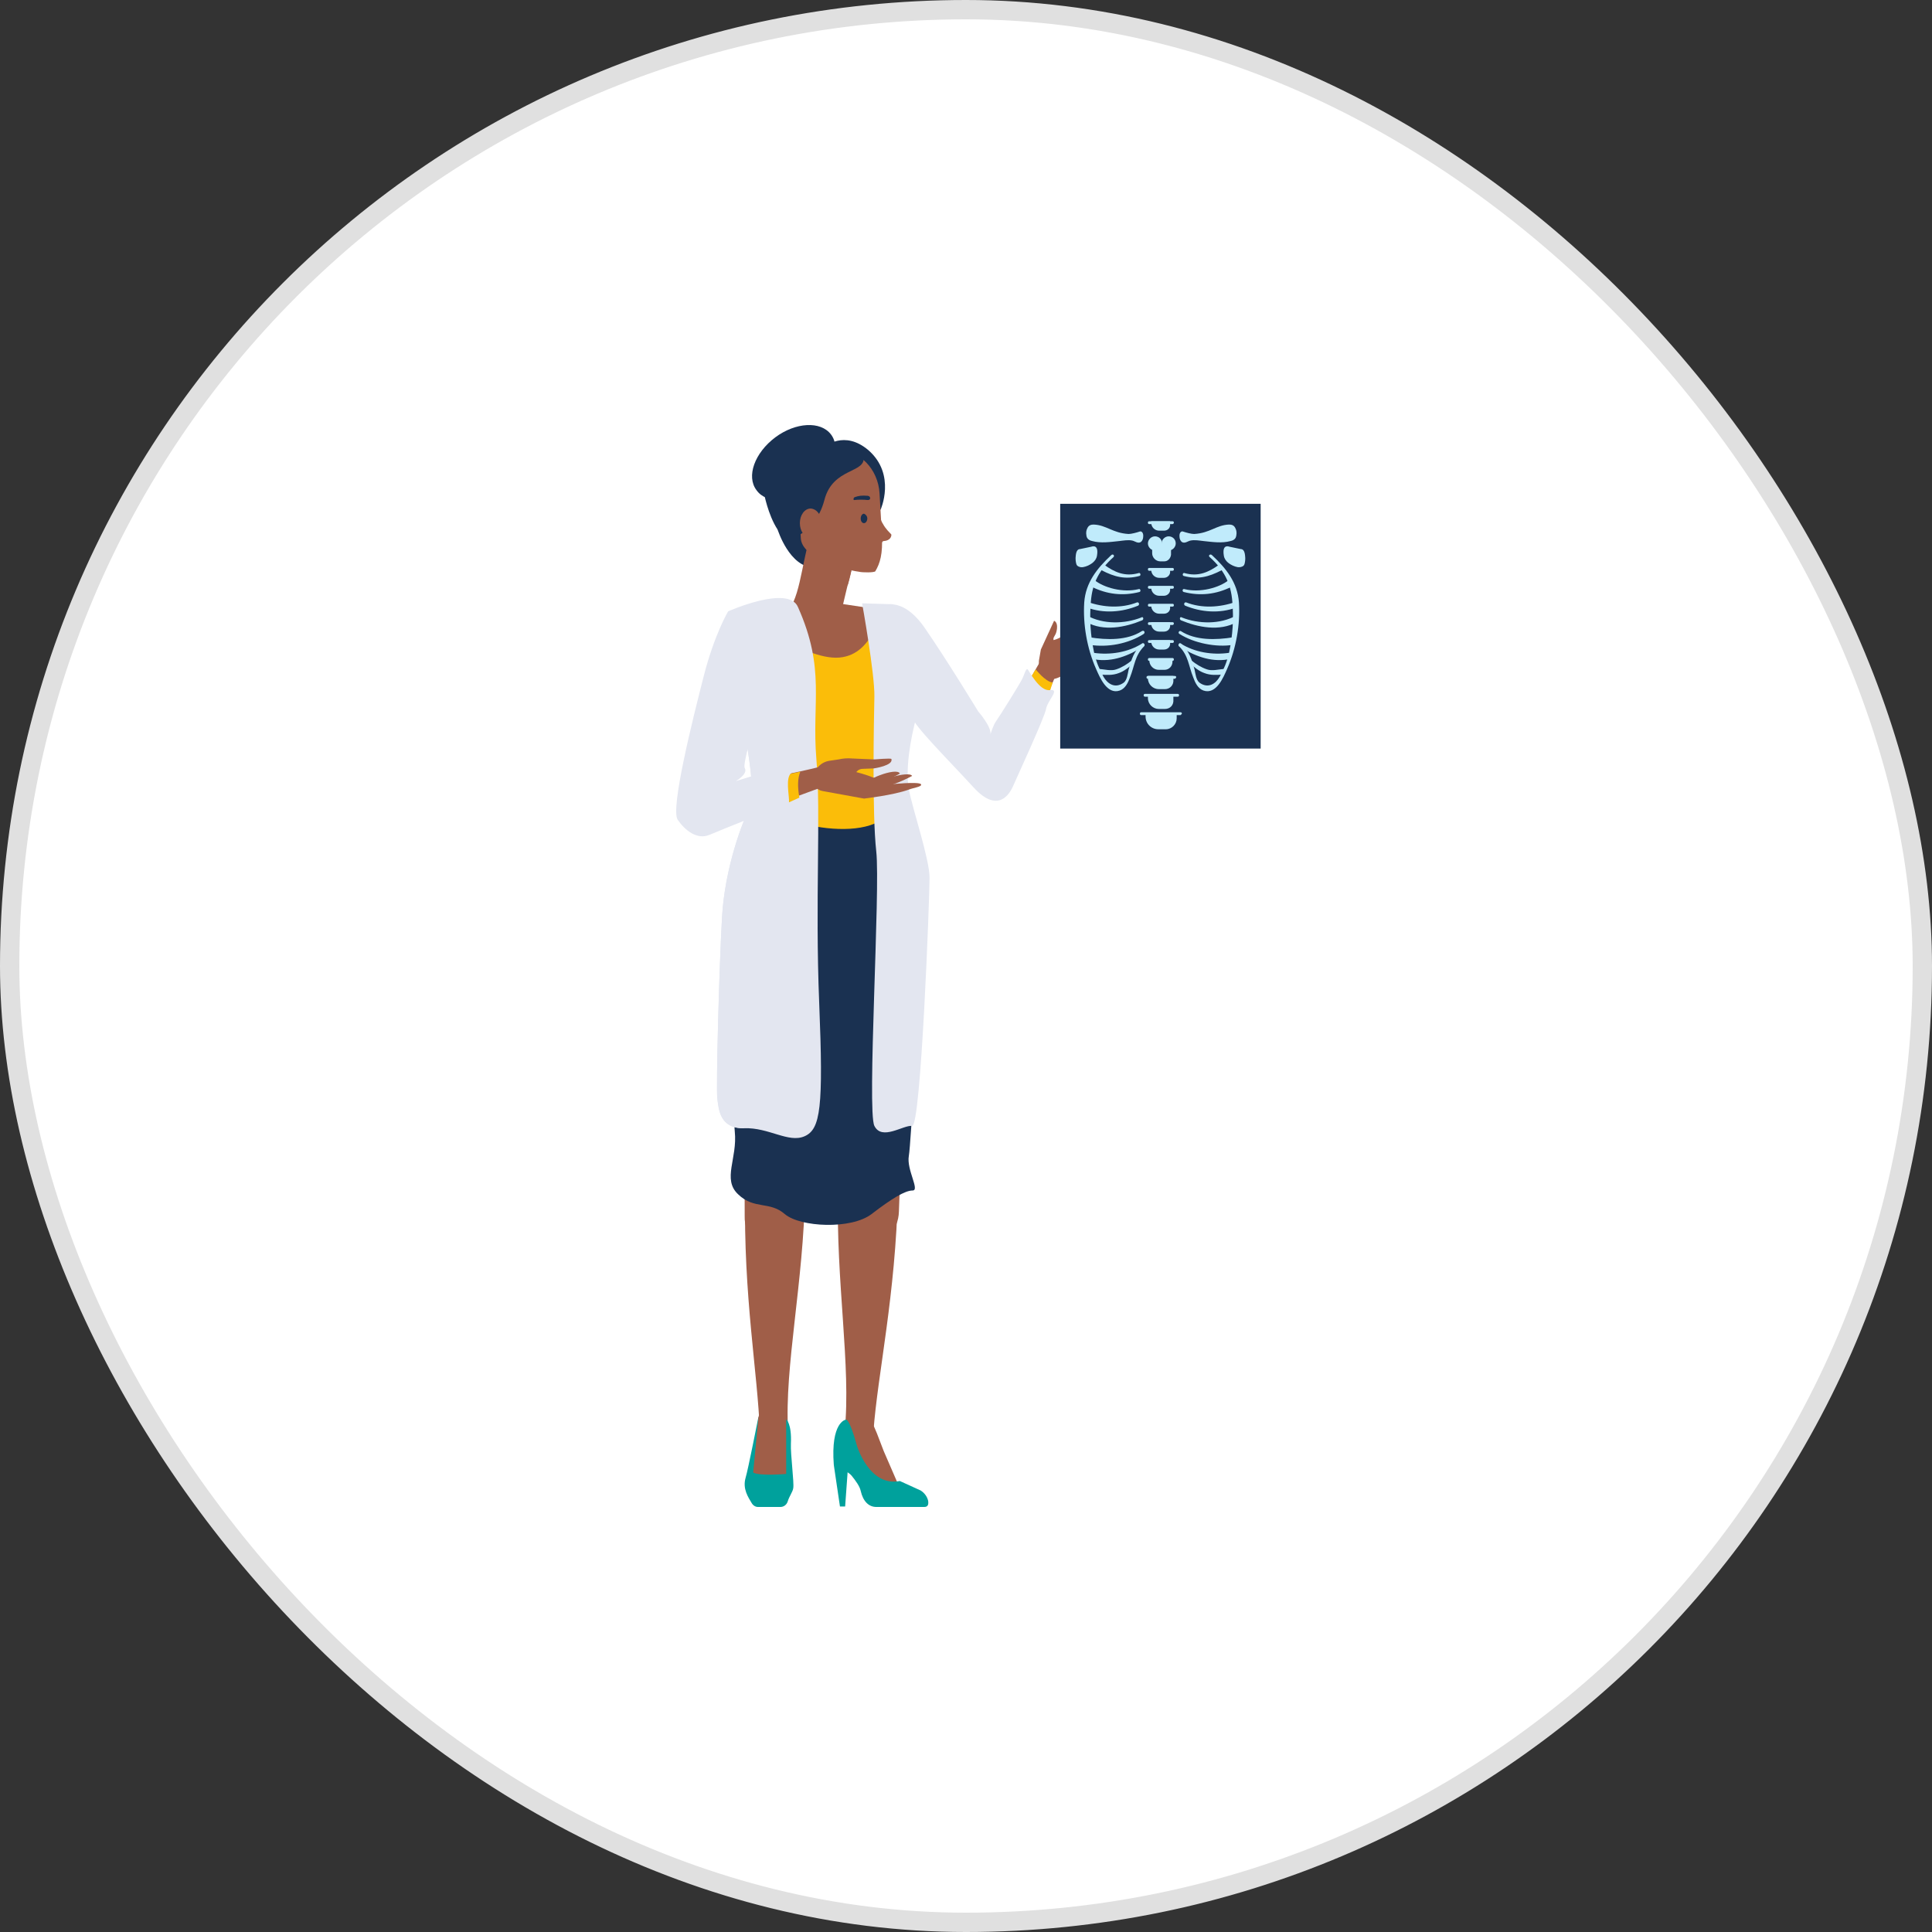 <?xml version="1.0" encoding="UTF-8"?>
<svg preserveAspectRatio="xMidYMid slice" xmlns="http://www.w3.org/2000/svg" width="100px" height="100px" viewBox="0 0 100 100" fill="none">
  <rect x="0" y="0" width="100" height="100" fill="#333333" stroke="none"/>
  <rect x="0.5" y="0.5" width="99" height="99" rx="49.5" fill="white"></rect>
  <g clip-path="url(#clip0_1448_1389)">
    <path d="M40.253 27.419C40.253 27.419 40.864 29.372 42.133 29.372C43.403 29.372 43.158 25.906 43.158 25.906L40.253 27.419Z" fill="#1A3151"></path>
    <path d="M43.036 48.389L43.427 62.987C43.451 63.914 44.135 64.574 44.989 64.501C45.819 64.427 46.503 63.646 46.527 62.718C46.552 61.986 46.625 59.935 46.747 59.252C46.918 58.178 47.357 51.831 47.626 48.096C47.723 46.607 46.722 45.435 45.404 45.484C44.086 45.581 43.012 46.9 43.036 48.389Z" fill="#A05E48"></path>
    <path d="M43.72 74.07C44.062 70.725 43.256 66.331 43.378 61.596C43.378 60.717 44.11 59.984 44.965 59.984C45.795 59.984 46.503 60.863 46.478 61.718C46.356 67.064 45.429 71.091 45.209 74.094C45.184 74.705 43.72 74.729 43.72 74.07Z" fill="#A05E48"></path>
    <path d="M45.746 75.119L46.551 76.975C46.161 78.049 45.892 77.878 44.94 77.072C44.647 76.731 44.477 76.023 43.769 73.484L44.403 73.337C45.111 73.24 45.16 73.606 45.746 75.119Z" fill="#A05E48"></path>
    <path d="M43.476 77.975L43.158 75.827L43.891 75.949L43.744 77.975H43.476Z" fill="#00A19C"></path>
    <path d="M43.158 75.827C42.987 73.606 43.769 73.484 43.769 73.484C43.769 73.484 43.939 73.313 44.354 74.826C44.354 74.826 44.989 76.975 46.576 76.657L47.65 77.146C47.845 77.268 47.992 77.463 48.041 77.683C48.065 77.853 48.041 78 47.845 78H45.355C44.965 78 44.672 77.707 44.55 77.17C44.501 76.926 44.281 76.633 44.086 76.389C43.866 76.12 43.158 75.827 43.158 75.827Z" fill="#00A19C"></path>
    <path d="M42.597 48.511L41.596 63.06C41.523 63.963 40.815 64.647 39.985 64.574C39.155 64.501 38.52 63.866 38.545 62.962C38.545 62.23 38.545 60.033 38.447 59.35C38.325 58.276 38.13 51.953 38.032 48.242C37.983 46.753 39.057 45.582 40.351 45.655C41.694 45.704 42.719 47.022 42.597 48.511Z" fill="#A05E48"></path>
    <path d="M40.791 74.07C40.595 70.75 41.596 66.38 41.669 61.669C41.694 60.79 41.01 60.057 40.156 60.057C39.326 60.057 38.569 60.936 38.569 61.766C38.471 67.088 39.228 71.116 39.326 74.094C39.301 74.704 40.766 74.729 40.791 74.07Z" fill="#A05E48"></path>
    <path d="M40.693 73.459C40.693 73.459 40.986 73.679 40.937 74.729C40.912 75.266 41.108 76.73 41.059 77.023C41.034 77.219 40.864 77.414 40.766 77.731C40.717 77.878 40.571 78 40.4 78H39.228C39.106 78 38.984 77.927 38.911 77.805C38.74 77.512 38.422 77.072 38.593 76.486C38.715 76.096 39.252 73.362 39.252 73.362L40.693 73.459Z" fill="#00A19C"></path>
    <path d="M40.693 73.459V76.291C40.693 76.291 39.326 76.413 38.984 76.218L39.252 73.386C39.301 72.8 40.693 72.776 40.693 73.459Z" fill="#A05E48"></path>
    <path d="M54.729 34.767C53.729 37.013 52.972 39.503 52.191 40.797C51.995 41.114 51.605 41.212 51.288 41.017L50.75 40.699C50.482 40.553 50.409 40.211 50.555 39.943L53.802 34.303C53.924 34.084 54.339 33.986 54.559 34.133C54.754 34.255 54.827 34.547 54.729 34.767Z" fill="#A05E48"></path>
    <path d="M56.707 33.425L55.535 34.621C54.925 35.011 54.461 35.402 53.997 34.938C53.802 34.718 53.753 34.377 53.777 34.181L53.875 33.62L54.559 32.131C54.559 32.131 54.803 32.204 54.681 32.692C54.632 32.912 54.485 32.985 54.534 33.132C54.632 33.107 54.754 33.058 54.852 33.01L56.341 31.691C56.438 31.569 56.658 31.716 56.536 31.838L55.657 32.888L56.78 31.789C56.902 31.691 57.195 31.716 57 32.033L56.633 32.521L56.731 32.448C56.853 32.35 57 32.521 56.878 32.619L56.194 33.473L56.609 33.181C56.731 33.058 56.902 33.205 56.707 33.425Z" fill="#A05E48"></path>
    <path d="M53.387 35.011L53.606 34.645C53.606 34.645 54.095 35.28 54.485 35.329L54.29 35.939C54.29 35.939 53.265 35.5 53.387 35.011Z" fill="#FBBD09"></path>
    <path d="M45.575 26.394C45.575 26.394 45.258 25.418 44.281 25.149C43.281 24.881 42.719 24.514 42.768 24.051L42.695 23.123C42.695 23.123 43.695 22.244 44.94 23.294C46.405 24.563 45.575 26.394 45.575 26.394Z" fill="#1A3151"></path>
    <path d="M41.889 33.791L42.084 33.84C42.646 33.962 43.061 33.742 43.183 33.132C43.598 31.594 43.769 30.495 44.355 28.518C44.501 27.883 44.135 27.273 43.573 27.151L43.378 27.102C42.817 26.98 41.962 27.541 41.816 28.176C41.352 30.031 41.303 31.691 40.156 32.082C40.034 32.692 41.303 33.669 41.889 33.791Z" fill="#A05E48"></path>
    <path d="M38.398 44.019L39.912 40.65H45.77L46.967 44.068C47.333 44.776 47.553 45.581 47.553 46.436C47.553 49.17 46.014 50.293 43.329 50.293C40.644 50.293 37.715 49.463 37.812 46.436C37.812 45.557 38.008 44.727 38.398 44.019Z" fill="#2455BF"></path>
    <path d="M39.472 41.627C39.472 41.627 38.74 42.164 38.789 42.579C38.838 42.994 37.495 43.775 37.715 48.169C37.934 52.563 37.91 57.177 38.032 58.568C38.178 59.96 37.373 61.034 38.203 61.815C39.033 62.621 39.838 62.157 40.62 62.84C41.425 63.524 44.062 63.646 45.111 62.84C46.161 62.035 46.845 61.62 47.235 61.62C47.626 61.62 46.918 60.546 47.04 59.838C47.162 59.13 47.504 52.295 47.601 51.269C47.723 50.244 47.992 46.07 47.601 45.02C47.211 43.97 46.454 42.261 46.43 42.091C46.405 41.92 46.625 41.627 46.234 41.407C45.819 41.188 39.472 41.627 39.472 41.627Z" fill="#1A3151"></path>
    <path d="M47.308 32.546L52.264 40.016C52.435 40.284 52.386 40.65 52.166 40.87L52.02 40.992C51.629 41.334 51.019 41.309 50.702 40.895L45.429 34.547C45.429 34.547 43.647 32.863 45.746 31.862C46.625 31.423 47.308 32.546 47.308 32.546Z" fill="#A05E48"></path>
    <path d="M38.96 35.085H45.99C46.869 35.085 47.577 34.303 47.577 33.351C47.577 32.399 46.869 31.618 45.99 31.618L42.548 31.105L38.96 31.618C38.081 31.618 37.373 32.399 37.373 33.351C37.373 34.303 38.081 35.085 38.96 35.085Z" fill="#A05E48"></path>
    <path d="M40.4 32.57C42.133 33.132 43.891 33.132 45.648 32.57C45.648 32.57 47.479 33.815 47.137 36.403C47.04 37.184 46.674 37.648 46.283 37.99L45.673 40.675H39.936C39.936 40.675 38.764 37.111 38.642 36.452C38.081 33.962 40.4 32.57 40.4 32.57Z" fill="#A05E48"></path>
    <path d="M37.275 33.278L35.444 42.066C35.371 42.384 35.542 42.701 35.859 42.823L36.055 42.896C36.543 43.092 37.104 42.823 37.251 42.31L39.765 34.45C39.765 34.45 40.791 32.228 38.471 32.057C37.495 31.984 37.275 33.278 37.275 33.278Z" fill="#A05E48"></path>
    <path d="M44.062 29.543C44.062 29.543 43.744 29.445 43.671 29.397C43.598 29.372 42.963 28.957 42.963 28.957C42.963 28.957 43.085 30.202 43.866 30.3C43.891 30.3 44.037 29.714 44.062 29.543Z" fill="#A05E48"></path>
    <path d="M38.203 31.569C38.203 31.569 41.572 34.206 43.451 34.035C45.331 33.864 45.502 31.398 45.99 31.374C46.478 31.35 46.039 40.04 45.941 40.309C45.844 40.577 46.332 40.846 46.283 41.334C46.088 43.897 40.351 42.872 39.326 41.48C39.326 41.48 39.179 41.188 39.423 40.87C39.667 40.553 39.326 40.138 39.326 39.747C39.326 39.357 38.789 37.867 38.789 37.867C38.789 37.867 37.08 31.984 38.203 31.569Z" fill="#FBBD09"></path>
    <path d="M39.521 40.602C39.521 40.602 39.912 41.017 40.205 41.139" stroke="#DB4F83" stroke-width="0.714" stroke-miterlimit="10" stroke-linecap="round" stroke-linejoin="round"></path>
    <path d="M65.251 26.077H54.876V38.746H65.251V26.077Z" fill="#1A3151"></path>
    <path d="M60.246 32.692H60.002C59.782 32.692 59.587 32.521 59.587 32.277V32.204H60.564V32.35C60.588 32.546 60.441 32.692 60.246 32.692Z" fill="#C0EBFB"></path>
    <path d="M60.246 33.62H60.002C59.782 33.62 59.587 33.449 59.587 33.205V33.132H60.564V33.278C60.588 33.474 60.441 33.62 60.246 33.62Z" fill="#C0EBFB"></path>
    <path d="M60.246 31.765H60.002C59.782 31.765 59.587 31.594 59.587 31.35V31.276H60.564V31.423C60.588 31.618 60.441 31.765 60.246 31.765Z" fill="#C0EBFB"></path>
    <path d="M60.246 30.837H60.002C59.782 30.837 59.587 30.666 59.587 30.422V30.349H60.564V30.495C60.588 30.666 60.441 30.837 60.246 30.837Z" fill="#C0EBFB"></path>
    <path d="M60.246 29.909H60.002C59.782 29.909 59.587 29.738 59.587 29.494V29.421H60.564V29.568C60.588 29.738 60.441 29.909 60.246 29.909Z" fill="#C0EBFB"></path>
    <path d="M60.271 29.055H60.051C59.831 29.055 59.636 28.86 59.636 28.64V28.127H60.612V28.713C60.588 28.909 60.441 29.055 60.271 29.055Z" fill="#C0EBFB"></path>
    <path d="M60.271 34.67H59.978C59.709 34.67 59.489 34.45 59.489 34.181V34.084H60.686V34.255C60.686 34.474 60.515 34.67 60.271 34.67Z" fill="#C0EBFB"></path>
    <path d="M60.295 35.67H59.978C59.685 35.67 59.416 35.426 59.416 35.109V34.987H60.734V35.182C60.759 35.451 60.563 35.67 60.295 35.67Z" fill="#C0EBFB"></path>
    <path d="M60.295 36.696H59.978C59.685 36.696 59.416 36.452 59.416 36.134V36.012H60.734V36.208C60.759 36.501 60.563 36.696 60.295 36.696Z" fill="#C0EBFB"></path>
    <path d="M60.344 37.746H59.953C59.587 37.746 59.294 37.453 59.294 37.086V36.94H60.905V37.184C60.905 37.477 60.661 37.746 60.344 37.746Z" fill="#C0EBFB"></path>
    <path d="M61.247 27.517C61.394 27.566 61.662 27.639 61.809 27.639C62.639 27.59 62.956 27.175 63.615 27.151C63.737 27.151 63.883 27.175 63.957 27.371C64.03 27.517 64.005 27.737 63.957 27.834C63.883 27.956 63.786 27.981 63.688 28.005C63.249 28.127 62.761 28.054 62.297 28.005C62.077 27.981 61.833 27.932 61.613 27.981C61.491 28.005 61.32 28.152 61.174 28.054C61.101 28.005 61.052 27.883 61.052 27.786C61.027 27.566 61.149 27.468 61.247 27.517Z" fill="#C0EBFB"></path>
    <path d="M58.977 27.517C58.83 27.566 58.562 27.639 58.415 27.639C57.585 27.59 57.268 27.175 56.609 27.151C56.487 27.151 56.34 27.175 56.267 27.371C56.194 27.517 56.218 27.737 56.267 27.834C56.34 27.956 56.438 27.981 56.535 28.005C56.975 28.127 57.463 28.054 57.927 28.005C58.147 27.981 58.391 27.932 58.611 27.981C58.733 28.005 58.904 28.152 59.05 28.054C59.123 28.005 59.172 27.883 59.172 27.786C59.196 27.566 59.074 27.468 58.977 27.517Z" fill="#C0EBFB"></path>
    <path d="M62.614 28.835C63.322 29.47 63.712 30.154 63.786 31.154C63.859 32.033 63.81 32.863 63.615 33.791C63.517 34.23 63.346 34.645 63.127 35.036C62.931 35.378 62.541 35.67 62.077 35.329C61.906 35.182 61.882 34.889 61.833 34.67C61.686 34.133 61.564 33.718 61.149 33.327C61.076 33.254 60.954 33.376 61.027 33.449C61.516 33.937 61.516 34.45 61.76 35.06C61.857 35.329 62.004 35.646 62.297 35.744C62.956 35.963 63.322 35.06 63.517 34.621C63.981 33.571 64.201 32.326 64.127 31.179C64.054 30.154 63.468 29.421 62.736 28.738C62.639 28.64 62.516 28.762 62.614 28.835Z" fill="#C0EBFB"></path>
    <path d="M61.271 29.812C62.004 30.007 62.565 29.861 63.224 29.519C63.322 29.47 63.175 29.153 63.102 29.226C62.565 29.616 62.028 29.861 61.32 29.665C61.223 29.616 61.174 29.787 61.271 29.812Z" fill="#C0EBFB"></path>
    <path d="M61.271 30.642C62.126 30.861 62.956 30.764 63.737 30.373C63.834 30.324 63.664 29.958 63.59 30.032C63.102 30.422 62.126 30.691 61.32 30.495C61.198 30.447 61.174 30.617 61.271 30.642Z" fill="#C0EBFB"></path>
    <path d="M61.345 31.35C62.175 31.691 63.127 31.765 63.981 31.447C64.079 31.423 64.054 31.106 63.957 31.154C63.127 31.447 62.199 31.496 61.394 31.179C61.296 31.154 61.247 31.301 61.345 31.35Z" fill="#C0EBFB"></path>
    <path d="M61.125 32.106C62.004 32.473 63.127 32.692 64.005 32.204C64.103 32.155 64.054 31.789 63.981 31.862C63.151 32.326 62.028 32.302 61.174 31.96C61.076 31.887 61.027 32.058 61.125 32.106Z" fill="#C0EBFB"></path>
    <path d="M62.394 33.327C62.883 33.425 63.371 33.449 63.834 33.376C63.932 33.351 63.932 32.961 63.834 32.985C62.931 33.132 61.882 33.156 61.125 32.668C61.027 32.619 60.954 32.766 61.052 32.814C61.442 33.059 61.906 33.229 62.394 33.327Z" fill="#C0EBFB"></path>
    <path d="M61.027 33.449C61.784 33.937 62.639 34.279 63.542 34.133C63.639 34.108 63.712 33.767 63.615 33.791C62.761 33.913 61.833 33.767 61.101 33.303C61.027 33.254 60.954 33.4 61.027 33.449Z" fill="#C0EBFB"></path>
    <path d="M61.564 34.328C61.809 34.523 62.053 34.743 62.346 34.84C62.663 34.963 62.98 34.938 63.297 34.914C63.395 34.914 63.493 34.621 63.371 34.621C63.078 34.645 62.736 34.743 62.468 34.645C62.175 34.548 61.906 34.377 61.662 34.181C61.589 34.133 61.467 34.255 61.564 34.328Z" fill="#C0EBFB"></path>
    <path d="M57.634 28.835C56.926 29.47 56.535 30.154 56.462 31.154C56.389 32.033 56.438 32.863 56.633 33.791C56.731 34.23 56.902 34.645 57.121 35.036C57.317 35.378 57.707 35.67 58.171 35.329C58.342 35.182 58.366 34.889 58.415 34.67C58.562 34.133 58.684 33.718 59.099 33.327C59.172 33.254 59.294 33.376 59.221 33.449C58.733 33.937 58.733 34.45 58.489 35.06C58.391 35.329 58.244 35.646 57.952 35.744C57.292 35.963 56.926 35.06 56.731 34.621C56.267 33.571 56.047 32.326 56.12 31.179C56.194 30.154 56.78 29.421 57.512 28.738C57.61 28.64 57.707 28.762 57.634 28.835Z" fill="#C0EBFB"></path>
    <path d="M58.977 29.812C58.244 30.007 57.683 29.861 57.024 29.519C56.926 29.47 57.073 29.153 57.146 29.226C57.683 29.616 58.22 29.861 58.928 29.665C59.026 29.616 59.074 29.787 58.977 29.812Z" fill="#C0EBFB"></path>
    <path d="M58.977 30.642C58.122 30.861 57.292 30.764 56.511 30.373C56.413 30.324 56.584 29.958 56.658 30.032C57.146 30.422 58.122 30.691 58.928 30.495C59.026 30.447 59.074 30.617 58.977 30.642Z" fill="#C0EBFB"></path>
    <path d="M58.904 31.35C58.074 31.691 57.121 31.765 56.267 31.447C56.169 31.423 56.194 31.106 56.291 31.154C57.121 31.447 58.049 31.496 58.855 31.179C58.952 31.154 59.001 31.301 58.904 31.35Z" fill="#C0EBFB"></path>
    <path d="M59.123 32.106C58.244 32.473 57.121 32.692 56.243 32.204C56.145 32.155 56.194 31.789 56.267 31.862C57.097 32.326 58.22 32.302 59.074 31.96C59.172 31.887 59.221 32.058 59.123 32.106Z" fill="#C0EBFB"></path>
    <path d="M59.196 32.814C58.391 33.327 57.341 33.522 56.389 33.376C56.291 33.351 56.291 32.961 56.389 32.985C57.292 33.132 58.342 33.156 59.099 32.668C59.221 32.595 59.294 32.741 59.196 32.814Z" fill="#C0EBFB"></path>
    <path d="M59.196 33.449C58.44 33.937 57.585 34.279 56.682 34.133C56.584 34.108 56.511 33.767 56.609 33.791C57.463 33.913 58.391 33.767 59.123 33.303C59.221 33.254 59.294 33.4 59.196 33.449Z" fill="#C0EBFB"></path>
    <path d="M58.684 34.328C58.44 34.523 58.196 34.743 57.903 34.84C57.585 34.963 57.268 34.938 56.95 34.914C56.853 34.914 56.755 34.621 56.877 34.621C57.17 34.645 57.512 34.743 57.781 34.645C58.074 34.548 58.342 34.377 58.586 34.181C58.635 34.133 58.757 34.255 58.684 34.328Z" fill="#C0EBFB"></path>
    <path d="M64.299 29.323C64.347 29.299 64.396 29.275 64.421 29.177C64.445 29.079 64.469 28.933 64.445 28.762C64.421 28.494 64.323 28.42 64.225 28.42C64.03 28.372 63.835 28.347 63.639 28.298C63.566 28.274 63.249 28.176 63.346 28.762C63.395 29.079 63.712 29.226 63.81 29.275C63.981 29.348 64.127 29.397 64.299 29.323Z" fill="#C0EBFB"></path>
    <path d="M55.828 29.323C55.779 29.299 55.73 29.275 55.706 29.177C55.681 29.079 55.657 28.933 55.681 28.762C55.706 28.494 55.803 28.42 55.901 28.42C56.096 28.372 56.291 28.347 56.487 28.298C56.56 28.274 56.877 28.176 56.78 28.762C56.731 29.079 56.413 29.226 56.316 29.275C56.145 29.348 55.974 29.397 55.828 29.323Z" fill="#C0EBFB"></path>
    <path d="M60.685 29.543H59.489C59.441 29.543 59.416 29.519 59.416 29.47C59.416 29.421 59.441 29.397 59.489 29.397H60.685C60.734 29.397 60.759 29.421 60.759 29.47C60.759 29.519 60.734 29.543 60.685 29.543Z" fill="#C0EBFB"></path>
    <path d="M60.246 27.468H60.002C59.782 27.468 59.587 27.297 59.587 27.053V26.98H60.564V27.127C60.588 27.322 60.441 27.468 60.246 27.468Z" fill="#C0EBFB"></path>
    <path d="M60.685 27.127H59.489C59.441 27.127 59.416 27.102 59.416 27.053C59.416 27.004 59.441 26.98 59.489 26.98H60.685C60.734 26.98 60.759 27.004 60.759 27.053C60.759 27.078 60.734 27.127 60.685 27.127Z" fill="#C0EBFB"></path>
    <path d="M60.685 30.471H59.489C59.441 30.471 59.416 30.447 59.416 30.398C59.416 30.349 59.441 30.324 59.489 30.324H60.685C60.734 30.324 60.759 30.349 60.759 30.398C60.759 30.447 60.734 30.471 60.685 30.471Z" fill="#C0EBFB"></path>
    <path d="M60.685 31.398H59.489C59.441 31.398 59.416 31.374 59.416 31.325C59.416 31.276 59.441 31.252 59.489 31.252H60.685C60.734 31.252 60.759 31.276 60.759 31.325C60.759 31.374 60.734 31.398 60.685 31.398Z" fill="#C0EBFB"></path>
    <path d="M60.685 32.35H59.489C59.441 32.35 59.416 32.326 59.416 32.277C59.416 32.228 59.441 32.204 59.489 32.204H60.685C60.734 32.204 60.759 32.228 60.759 32.277C60.759 32.302 60.734 32.35 60.685 32.35Z" fill="#C0EBFB"></path>
    <path d="M60.685 33.278H59.489C59.441 33.278 59.416 33.254 59.416 33.205C59.416 33.156 59.441 33.132 59.489 33.132H60.685C60.734 33.132 60.759 33.156 60.759 33.205C60.759 33.254 60.734 33.278 60.685 33.278Z" fill="#C0EBFB"></path>
    <path d="M60.685 34.206H59.489C59.441 34.206 59.416 34.181 59.416 34.133C59.416 34.084 59.441 34.059 59.489 34.059H60.685C60.734 34.059 60.759 34.084 60.759 34.133C60.759 34.181 60.734 34.206 60.685 34.206Z" fill="#C0EBFB"></path>
    <path d="M60.808 35.133H59.416C59.367 35.133 59.343 35.109 59.343 35.06C59.343 35.011 59.367 34.987 59.416 34.987H60.808C60.856 34.987 60.881 35.011 60.881 35.06C60.856 35.109 60.832 35.133 60.808 35.133Z" fill="#C0EBFB"></path>
    <path d="M60.954 36.061H59.27C59.221 36.061 59.196 36.037 59.196 35.988C59.196 35.939 59.221 35.915 59.27 35.915H60.954C61.003 35.915 61.027 35.939 61.027 35.988C61.027 36.037 61.003 36.061 60.954 36.061Z" fill="#C0EBFB"></path>
    <path d="M61.101 37.013H59.074C59.026 37.013 59.001 36.989 59.001 36.94C59.001 36.891 59.026 36.867 59.074 36.867H61.101C61.149 36.867 61.174 36.891 61.174 36.94C61.149 36.964 61.125 37.013 61.101 37.013Z" fill="#C0EBFB"></path>
    <path d="M60.856 28.127C60.856 28.323 60.686 28.494 60.49 28.494C60.295 28.494 60.124 28.323 60.124 28.127C60.124 27.932 60.295 27.761 60.49 27.761C60.686 27.761 60.856 27.908 60.856 28.127Z" fill="#C0EBFB"></path>
    <path d="M60.148 28.127C60.148 28.323 59.978 28.494 59.782 28.494C59.587 28.494 59.416 28.323 59.416 28.127C59.416 27.932 59.587 27.761 59.782 27.761C59.978 27.761 60.148 27.908 60.148 28.127Z" fill="#C0EBFB"></path>
    <path d="M45.502 25.857C45.502 25.906 45.502 25.979 45.502 26.028C45.477 26.419 45.502 26.834 45.722 27.151C45.746 27.2 45.844 27.37 46.112 27.639C46.137 27.663 46.137 27.663 46.137 27.688C46.137 27.761 46.088 27.981 45.746 28.005C45.697 28.005 45.673 28.03 45.673 28.078L44.818 27.078L45.502 25.857Z" fill="#A05E48"></path>
    <path d="M45.307 29.568C45.551 29.153 45.697 28.689 45.648 27.688L45.526 25.54C45.453 24.27 44.477 23.269 43.354 23.343H43.232C42.109 23.416 41.254 24.514 41.328 25.784L41.45 27.859C41.498 28.86 43.573 29.47 44.452 29.592C44.648 29.641 45.258 29.641 45.307 29.568Z" fill="#A05E48"></path>
    <path d="M45.502 28.542C45.502 28.542 45.648 28.396 45.502 28.347C45.258 28.274 45.038 28.396 44.623 28.371C44.623 28.371 45.038 28.86 45.404 28.762C45.575 28.738 45.502 28.542 45.502 28.542Z" fill="#A05E48"></path>
    <path d="M44.892 26.834C44.892 26.956 44.818 27.078 44.721 27.078C44.623 27.078 44.55 26.98 44.55 26.834C44.55 26.711 44.623 26.589 44.721 26.589C44.794 26.614 44.892 26.711 44.892 26.834Z" fill="#1A3151"></path>
    <path d="M44.233 25.881C44.403 25.857 44.721 25.857 44.892 25.881C45.087 25.906 45.087 25.686 44.916 25.662C44.574 25.637 44.452 25.662 44.233 25.735C44.159 25.784 44.159 25.906 44.233 25.881Z" fill="#1A3151"></path>
    <path d="M45.307 27.59C45.307 27.59 45.282 27.737 45.404 27.834" stroke="#A05E48" stroke-width="0.29" stroke-miterlimit="10" stroke-linecap="round" stroke-linejoin="round"></path>
    <path d="M45.575 31.398C45.575 31.398 46.625 30.739 47.845 32.472C49.042 34.206 50.628 36.818 50.628 36.818C50.628 36.818 51.336 37.623 51.263 38.014C51.263 38.014 51.41 37.526 51.556 37.33C51.702 37.135 52.801 35.377 52.899 35.158C53.021 34.938 53.094 34.572 53.192 34.645C53.265 34.718 53.802 35.792 54.339 35.719C54.9 35.646 54.217 36.256 54.144 36.696C54.07 37.135 52.532 40.455 52.41 40.748C52.264 41.041 51.678 42.164 50.384 40.748C49.09 39.332 47.308 37.575 47.211 37.111C47.113 36.647 45.575 31.398 45.575 31.398Z" fill="#E3E6F0"></path>
    <path d="M37.69 31.642L38.52 37.745C38.52 37.745 39.179 41.114 38.813 41.798C38.447 42.481 37.519 44.898 37.373 47.461C37.226 50 37.056 56.298 37.129 56.859C37.202 57.421 37.251 58.422 38.52 58.398C39.79 58.349 40.815 59.179 41.645 58.812C42.475 58.446 42.621 57.324 42.402 51.928C42.182 46.534 42.499 42.213 42.255 39.283C42.011 36.354 42.743 34.645 41.303 31.423C40.815 30.251 37.69 31.642 37.69 31.642Z" fill="#E3E6F0"></path>
    <path d="M38.813 31.838L38.52 37.745C38.52 37.745 39.179 41.114 38.813 41.798C38.447 42.481 37.519 44.898 37.373 47.461C37.226 50 37.056 56.298 37.129 56.86C37.202 57.421 37.251 58.422 38.52 58.398C38.52 51.025 38.935 44.849 40.205 41.139L38.813 31.838Z" fill="#E3E6F0"></path>
    <path d="M44.623 31.228C44.623 31.228 45.282 34.889 45.258 36.061C45.233 37.233 45.136 42.115 45.355 44.068C45.575 46.045 44.867 57.494 45.258 58.276C45.648 59.057 46.747 58.227 47.211 58.276C47.675 58.324 48.114 46.412 48.114 45.435C48.114 44.459 47.235 41.895 47.04 40.846C46.869 39.82 47.089 38.38 47.455 37.013C47.821 35.622 46.21 31.276 46.21 31.276L44.623 31.228Z" fill="#E3E6F0"></path>
    <path d="M42.304 39.723C39.912 40.309 37.348 40.626 35.933 41.212C35.591 41.358 35.444 41.724 35.566 42.066L35.786 42.652C35.908 42.945 36.201 43.067 36.494 42.969L42.597 40.724C42.841 40.626 42.987 40.26 42.89 40.016C42.817 39.796 42.548 39.65 42.304 39.723Z" fill="#A05E48"></path>
    <path d="M46.576 40.04C46.576 40.04 45.307 40.773 44.916 40.602C44.55 40.431 46.43 39.674 46.576 40.04Z" fill="#A05E48"></path>
    <path d="M45.795 40.773C45.795 40.773 43.207 40.821 43.988 39.894C43.964 39.869 45.892 40.284 45.795 40.773Z" fill="#A05E48"></path>
    <path d="M47.211 40.162C47.211 40.162 45.868 40.895 45.526 40.651C45.185 40.431 47.064 39.869 47.211 40.162Z" fill="#A05E48"></path>
    <path d="M42.572 40.943L44.721 41.334C44.721 41.334 46.234 41.163 47.04 40.87C47.284 40.772 47.723 40.724 47.675 40.602C47.626 40.431 46.014 40.602 46.014 40.602C46.014 40.602 44.379 40.382 44.379 40.333C44.379 40.309 44.233 40.235 44.257 40.138C44.281 39.942 44.452 39.796 44.648 39.796L45.233 39.772C45.233 39.772 46.259 39.625 46.137 39.283C46.112 39.234 45.258 39.308 45.258 39.308L44.11 39.259C43.866 39.234 43.622 39.259 43.403 39.308L42.914 39.381C42.475 39.454 42.133 39.82 42.109 40.284V40.309C42.06 40.626 42.28 40.895 42.572 40.943Z" fill="#A05E48"></path>
    <path d="M40.864 40.065C40.864 40.065 40.424 40.431 40.62 41.627L41.376 41.285C41.279 40.748 41.279 40.284 41.425 39.942L40.864 40.065Z" fill="#FBBD09"></path>
    <path d="M37.69 31.642C37.69 31.642 36.982 32.814 36.421 35.011C35.859 37.208 34.688 41.871 35.078 42.432C35.444 42.969 36.079 43.482 36.714 43.214C37.348 42.945 39.961 41.895 40.327 41.798C40.693 41.7 40.815 41.871 40.839 41.529C40.864 41.188 40.62 40.211 40.986 39.991C41.352 39.772 41.01 39.552 40.351 39.747C39.667 39.942 38.081 40.431 38.081 40.431C38.081 40.431 38.74 40.065 38.545 39.747C38.349 39.405 40.4 33.083 40.4 33.083L37.69 31.642Z" fill="#E3E6F0"></path>
    <path d="M43.012 22.488C43.549 23.196 43.11 24.417 42.035 25.222C40.961 26.028 39.667 26.101 39.155 25.369C38.618 24.661 39.057 23.44 40.131 22.635C41.181 21.854 42.475 21.78 43.012 22.488Z" fill="#1A3151"></path>
    <path d="M40.253 27.419C40.522 27.81 41.035 27.908 41.425 27.663C41.865 27.37 42.426 26.834 42.67 25.881C43.11 24.173 44.843 24.514 44.696 23.636C44.55 22.757 42.499 23.245 42.499 23.245L39.545 25.54C39.545 25.515 39.741 26.638 40.253 27.419Z" fill="#1A3151"></path>
    <path d="M42.524 27.078C42.524 27.493 42.28 27.834 41.962 27.834C41.645 27.834 41.401 27.493 41.401 27.078C41.401 26.663 41.645 26.321 41.962 26.321C42.28 26.345 42.524 26.663 42.524 27.078Z" fill="#A05E48"></path>
  </g>
  <rect x="0.5" y="0.5" width="99" height="99" rx="49.5" stroke="#E0E0E0"></rect>
  <defs>
    <clipPath id="clip0_1448_1389">
      <rect width="30.947" height="56" fill="white" transform="translate(35 22)"></rect>
    </clipPath>
  </defs>
</svg>
